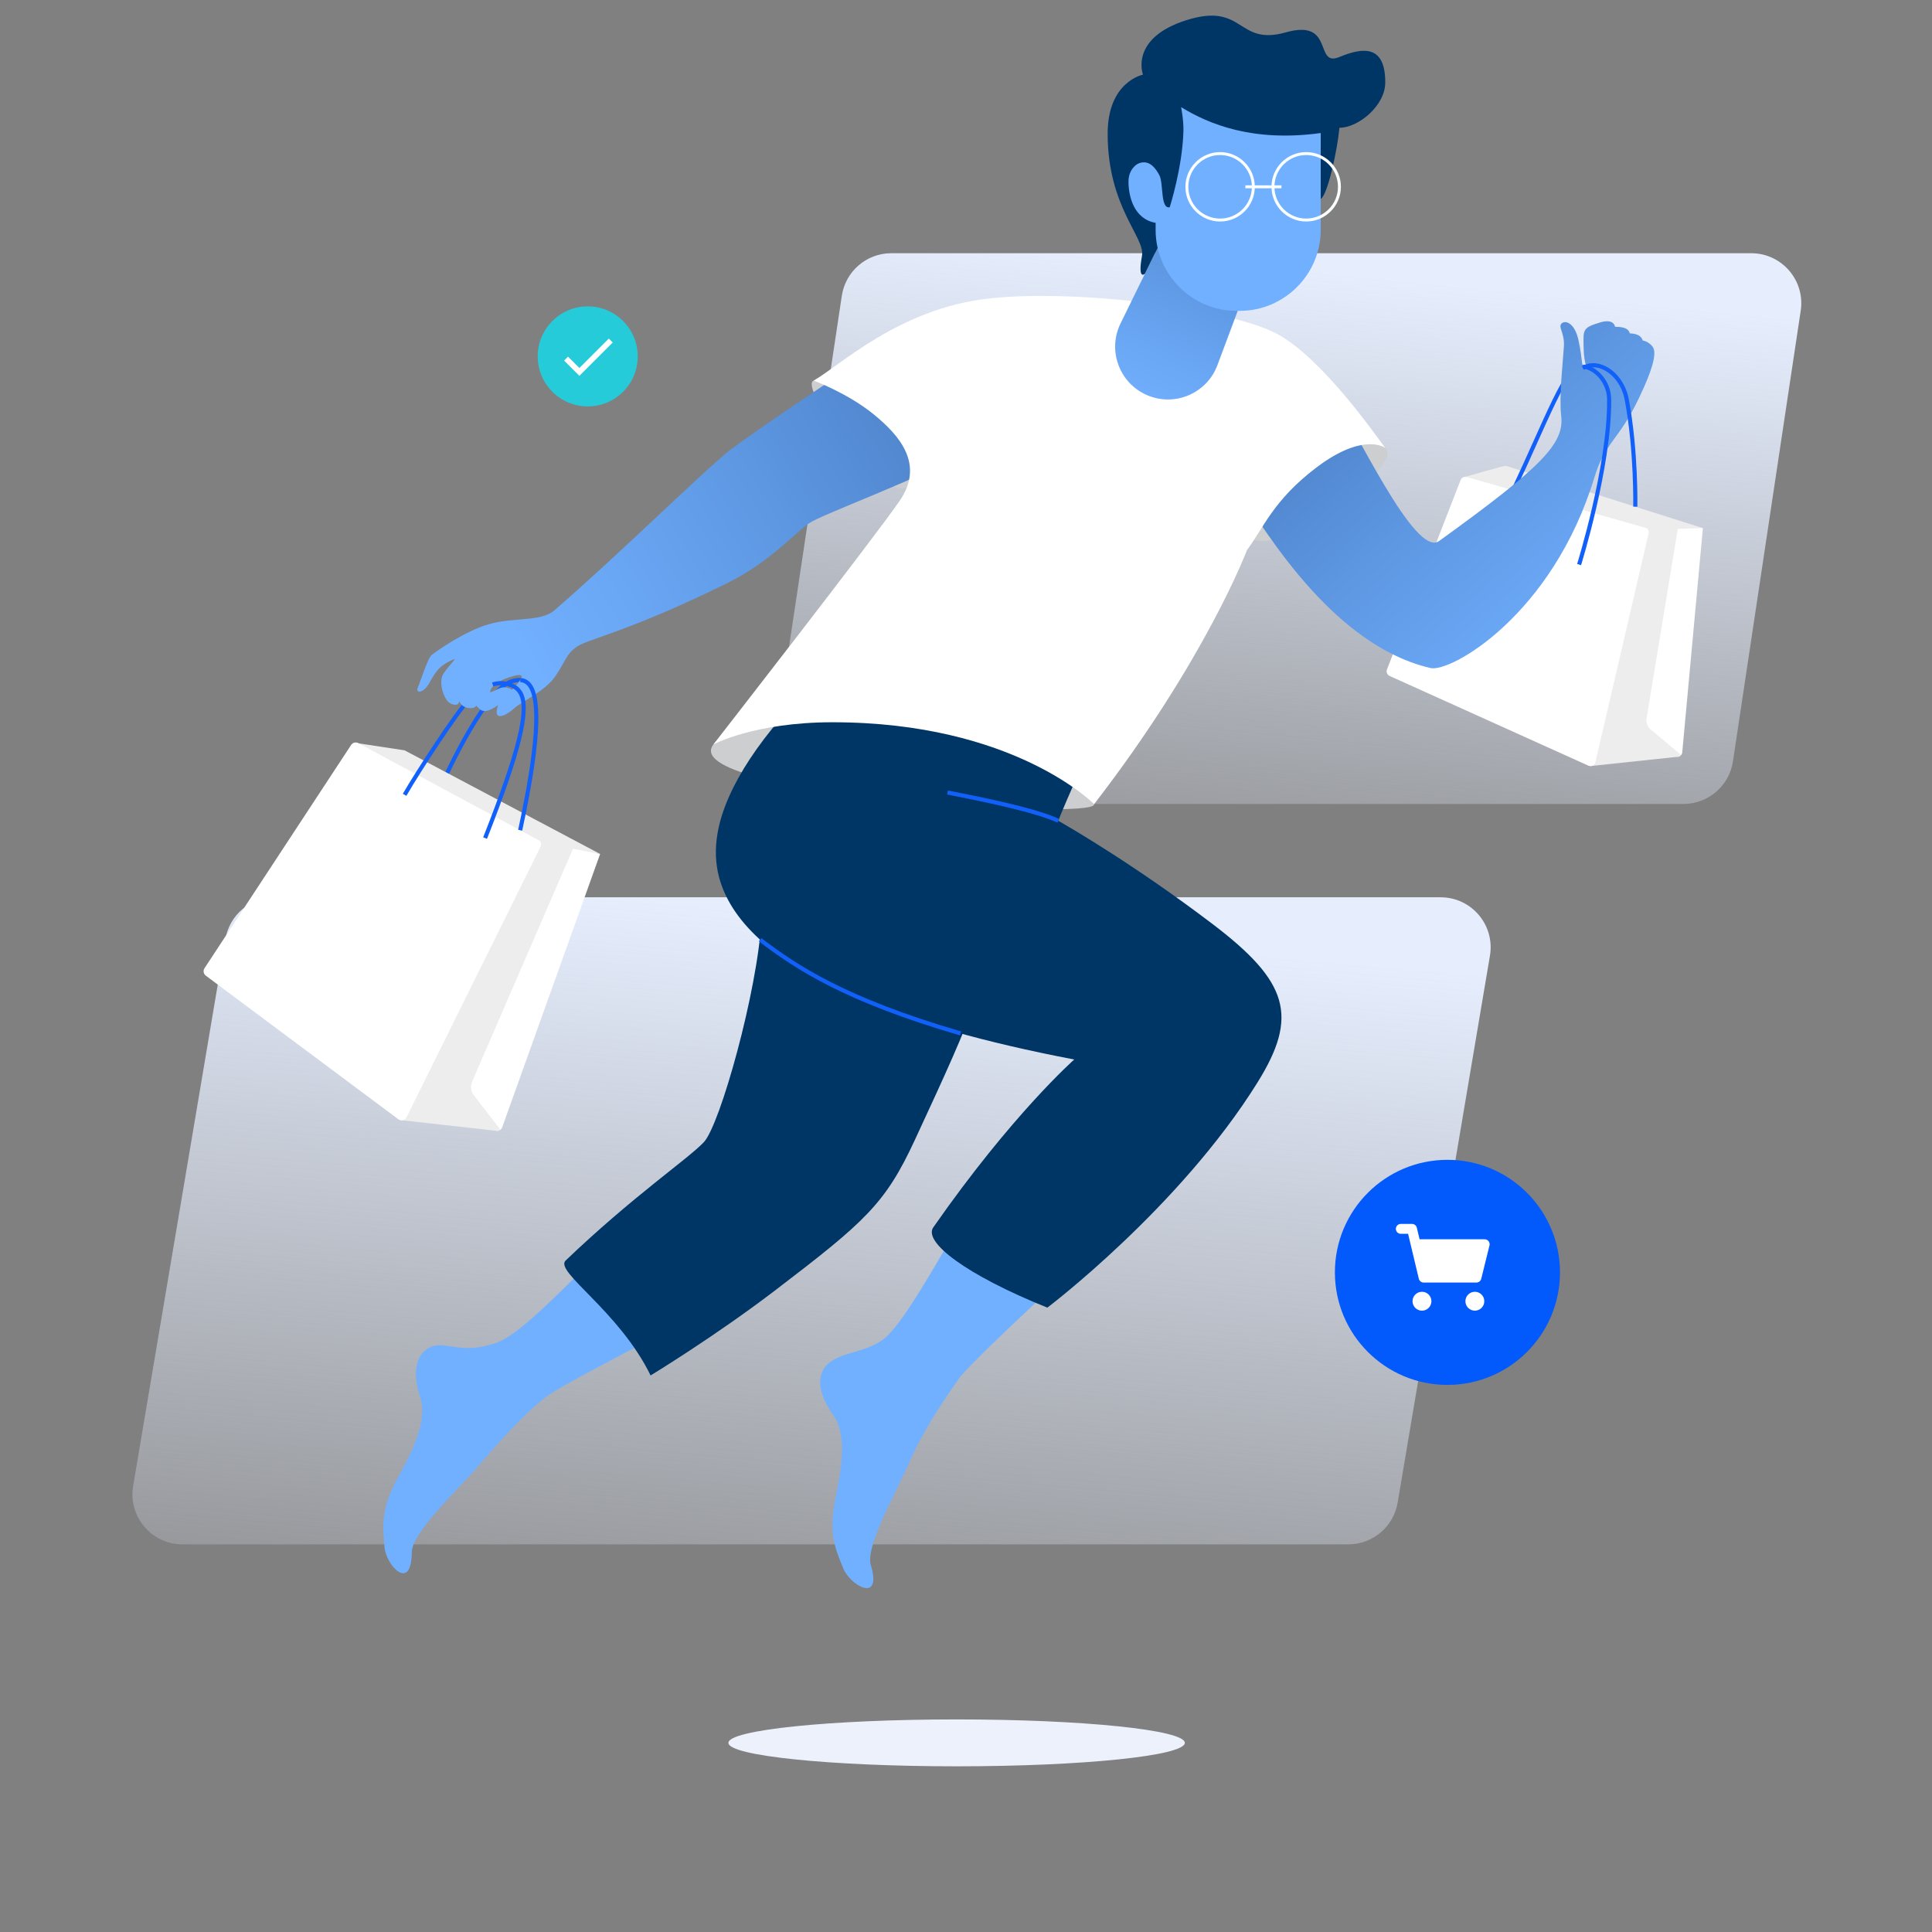 <svg width="618" height="618" viewBox="0 0 618 618" fill="none" xmlns="http://www.w3.org/2000/svg">
<rect x="0" y="0" width="618" height="618" fill="#808080" stroke="none"/>
<mask id="mask0" mask-type="alpha" maskUnits="userSpaceOnUse" x="0" y="0" width="618" height="618">
<path d="M0 0H618V618H0V0Z" fill="#C4C4C4"/>
</mask>
<g mask="url(#mask0)">
<path d="M379 557.5C379 561.642 346.317 565 306 565C265.683 565 233 561.642 233 557.5C233 553.358 265.683 550 306 550C346.317 550 379 553.358 379 557.5Z" fill="#ECF1FB"/>
<path d="M72.115 300.361C73.415 292.661 80.083 287.023 87.892 287.023H460.821C470.721 287.023 478.245 295.924 476.598 305.686L447.071 480.663C445.772 488.363 439.103 494 431.294 494H58.365C48.465 494 40.941 485.1 42.588 475.338L72.115 300.361Z" fill="url(#paint0_linear)"/>
<path d="M269.275 94.621C270.452 86.791 277.179 81 285.097 81H560.184C569.968 81 577.461 89.704 576.006 99.379L554.329 243.543C553.152 251.373 546.425 257.164 538.507 257.164H263.419C253.635 257.164 246.142 248.46 247.597 238.785L269.275 94.621Z" fill="url(#paint1_linear)"/>
<path d="M204 114C204 122.837 196.837 130 188 130C179.163 130 172 122.837 172 114C172 105.163 179.163 98 188 98C196.837 98 204 105.163 204 114Z" fill="#25CBD9"/>
<path d="M196 109.555L185.333 120.222L180.444 115.333L181.698 114.08L185.333 117.706L194.747 108.302L196 109.555Z" fill="white"/>
<path d="M499 407C499 426.882 482.882 443 463 443C443.118 443 427 426.882 427 407C427 387.118 443.118 371 463 371C482.882 371 499 387.118 499 407Z" fill="#025AFD"/>
<path d="M471.771 419.25C470.105 419.25 468.75 417.895 468.75 416.229C468.75 414.563 470.105 413.208 471.771 413.208C473.437 413.208 474.792 414.563 474.792 416.229C474.792 417.895 473.437 419.25 471.771 419.25Z" fill="white"/>
<path d="M475.769 397.334C475.564 397.071 475.249 396.918 474.915 396.918H453.696L452.72 392.833C452.603 392.345 452.167 392 451.665 392H448.085C447.486 392 447 392.486 447 393.085C447 393.684 447.486 394.17 448.085 394.17H450.808L454.334 408.921C454.451 409.41 454.887 409.754 455.389 409.754H472.276C472.774 409.754 473.209 409.414 473.329 408.93L475.968 398.263C476.048 397.939 475.975 397.597 475.769 397.334Z" fill="white"/>
<path fill-rule="evenodd" clip-rule="evenodd" d="M448.085 391.5C448.085 391.5 448.085 391.5 448.085 391.5H451.665C452.398 391.5 453.035 392.003 453.206 392.716L454.091 396.418H474.915C475.403 396.418 475.863 396.642 476.163 397.026C476.463 397.41 476.57 397.91 476.454 398.383L473.814 409.05C473.814 409.05 473.814 409.05 473.814 409.05C473.639 409.758 473.004 410.254 472.276 410.254H455.389C454.656 410.254 454.018 409.751 453.848 409.038L450.414 394.67H448.085C447.209 394.67 446.5 393.96 446.5 393.085C446.5 392.209 447.21 391.5 448.085 391.5ZM448.085 392.5C447.762 392.5 447.5 392.762 447.5 393.085C447.5 393.408 447.762 393.67 448.085 393.67H451.203L454.82 408.805C454.883 409.068 455.119 409.254 455.389 409.254H472.276C472.545 409.254 472.779 409.071 472.843 408.81L475.483 398.143C475.483 398.143 475.483 398.144 475.483 398.143C475.526 397.969 475.486 397.784 475.375 397.642C475.265 397.5 475.096 397.418 474.915 397.418H453.302L452.234 392.949C452.233 392.949 452.234 392.949 452.234 392.949C452.17 392.686 451.935 392.5 451.665 392.5H448.085Z" fill="white"/>
<path d="M454.854 419.25C453.188 419.25 451.833 417.895 451.833 416.229C451.833 414.563 453.188 413.208 454.854 413.208C456.52 413.208 457.875 414.563 457.875 416.229C457.875 417.895 456.52 419.25 454.854 419.25Z" fill="white"/>
</g>
<path d="M140.014 255.588L138.798 255.084C140.981 249.815 145.157 240.902 149.733 233.124C155.286 223.683 159.926 218.355 163.52 217.29C164.252 217.074 165.353 216.794 166.46 216.863L166.377 218.177C165.479 218.119 164.532 218.363 163.894 218.553C156.551 220.727 144.635 244.442 140.014 255.588Z" fill="#1160F9"/>
<path d="M191.962 273.166L129.422 240.014L112.872 237.505L172.822 271.026L191.962 273.166Z" fill="#EDEDED"/>
<path d="M191.961 273.166L169.999 268.978L170.204 269.585L128.728 343.608C128.23 344.474 128.546 345.579 129.426 346.053L158.151 361.511C159.059 361.999 160.19 361.614 160.611 360.673L191.961 273.166Z" fill="white"/>
<path d="M183.34 271.375L172.66 268.978L128.007 358.284L159.147 361.757C159.632 361.811 159.966 361.285 159.714 360.868L151.579 350.363C150.559 349.046 150.381 347.261 151.119 345.767L183.34 271.375Z" fill="#EDEDED"/>
<path d="M172.091 268.639L114.631 237.717C113.816 237.278 112.799 237.541 112.297 238.321L65.411 309.719C64.904 310.506 65.097 311.553 65.853 312.107L127.41 358.014C128.285 358.658 129.529 358.371 130.033 357.407L172.822 271.024C173.309 270.128 173.1 268.948 172.091 268.639Z" fill="white"/>
<path d="M544.715 168.933C544.715 168.933 482.322 149.145 481.747 149.014C481.17 148.884 467.916 152.746 467.916 152.746L468.076 157.111L520.101 178.376L544.715 168.933Z" fill="#EDEDED"/>
<path d="M544.714 168.933L524.402 169.511L524.703 170.009L506.461 231.884C506.189 232.75 506.687 233.669 507.559 233.917L536.076 242.018C536.978 242.274 537.906 241.71 538.096 240.793L544.714 168.933Z" fill="white"/>
<path d="M536.713 169.029L526.767 168.989L508.696 245.048L537.012 242.039C537.452 241.992 537.647 241.46 537.343 241.139L528.069 233.408C526.906 232.438 526.398 230.89 526.761 229.42L536.713 169.029Z" fill="#EDEDED"/>
<path d="M526.194 168.801L469.152 152.595C468.342 152.365 467.49 152.796 467.199 153.585L443.643 214.187C443.348 214.986 443.724 215.876 444.502 216.22L508.111 244.925C509.015 245.325 510.062 244.827 510.321 243.875L527.311 170.774C527.566 169.883 527.149 168.878 526.194 168.801Z" fill="white"/>
<path d="M129.992 254.568L128.854 253.911C133.048 246.642 145.304 227.81 149.611 223.141L150.579 224.033C146.572 228.378 134.645 246.508 129.992 254.568Z" fill="#1160F9"/>
<path d="M210.525 386.27C195.2 393.931 170.671 425.253 158.946 429.467C147.222 433.68 142.603 428.572 137.571 430.97C132.538 433.366 132.046 439.937 134.365 446.802C136.686 453.669 132.972 462.403 127.228 472.739C121.483 483.074 122.531 488.973 122.992 494.859C123.452 500.744 131.61 509.499 131.726 496.494C131.785 490.11 146.687 476.341 153.301 468.604C159.916 460.866 167.264 452.564 174.792 446.731C182.32 440.898 253.357 405.79 258.61 402.024C263.862 398.259 210.525 386.27 210.525 386.27Z" fill="#71B0FF"/>
<path d="M243.591 294.115C242.334 317.051 230.317 359.874 225.145 365.346C219.973 370.818 202.427 382.644 180.937 403.21C177.226 406.762 198.036 419.309 208.11 439.973C208.11 439.973 228.599 427.527 247.784 412.884C276.906 390.659 283.158 385.063 292.627 364.67C313.339 320.065 312.597 320.736 332.133 257.881L243.591 294.115Z" fill="#003666"/>
<path d="M349.978 257.228C351.165 262.699 215.897 253.979 228.206 238.126C240.515 222.273 343.805 228.775 349.978 257.228Z" fill="#CCCECF"/>
<path d="M327.362 360.866C314.987 372.715 292.435 421.643 282.173 428.709C276.294 432.757 268.87 432.539 264.771 436.316C260.673 440.093 262.142 446.514 266.389 452.389C270.636 458.263 269.67 467.704 267.235 479.276C264.801 490.848 267.547 496.174 269.727 501.659C271.907 507.146 282.285 513.098 278.555 500.639C276.723 494.524 286.891 476.965 290.924 467.618C294.957 458.27 301.12 448.965 306.589 441.168C312.057 433.371 370.322 381.235 374.227 376.086C378.13 370.937 327.362 360.866 327.362 360.866Z" fill="#71B0FF"/>
<path d="M262.566 216.403C243.566 234.376 232.264 251.907 229.654 265.851C227.044 279.796 226.328 316.547 343.624 338.908C343.624 338.908 323.751 356.437 298.536 392.61C295.285 397.272 308.926 407.786 335.024 418.285C335.024 418.285 377.321 386.29 402.232 346.272C415.42 325.086 412.27 314.072 387.694 295.438C363.118 276.804 343.069 265.17 338.55 262.558C338.86 260.899 354.312 226.303 354.312 226.303L262.566 216.403Z" fill="#003666"/>
<path d="M443.112 143.284C449.398 148.627 411.246 177.681 400.317 172.436C389.386 167.191 424.722 127.653 443.112 143.284Z" fill="#CCCECF"/>
<path d="M478.364 169.317L477.222 168.667C481.689 160.815 486.298 150.544 490.365 141.48C494.882 131.414 498.784 122.719 501.448 119.567C503.059 117.662 504.701 116.683 506.33 116.658L506.351 117.974C505.135 117.992 503.788 118.838 502.452 120.417C499.905 123.427 496.04 132.043 491.564 142.02C487.486 151.108 482.861 161.411 478.364 169.317Z" fill="#1160F9"/>
<path d="M260.257 121.741C255.527 123.317 279.726 159.67 290.08 155.897C294.41 154.318 293.365 141.934 283.377 131.725C271.555 119.638 260.257 121.741 260.257 121.741Z" fill="#CCCECF"/>
<path d="M524.294 127.271C517.668 141.168 513.513 141.207 509.976 152.806C496.578 196.747 464.041 215.202 457.564 213.691C422.468 205.506 400.096 160.341 396.875 159.056C393.654 157.772 401.605 136.451 408.436 126.204C408.436 126.204 417.87 113.675 425.43 124.824C433.365 136.528 452.618 178.626 460.322 173.065C493.03 149.457 500.441 141.965 499.389 133.033C498.66 126.83 499.992 115.167 500.255 110.832C500.518 106.497 498.389 104.726 499.442 103.544C500.492 102.361 503.67 102.951 504.944 108.923C506.312 115.348 505.803 117.702 506.955 118.057C507.253 118.15 507.524 118.078 507.772 117.881C507.199 117.003 506.62 114.726 506.56 110.963C506.475 105.501 506.096 104.845 511.902 103.125C515.821 101.966 516.52 103.894 516.61 104.527C520.551 104.527 521.077 105.775 521.338 106.628C524.491 106.76 525.149 108.008 525.476 108.928C527.094 109.167 528.438 110.494 528.804 111.183C529.947 113.331 528.52 118.407 524.294 127.271Z" fill="url(#paint2_linear)"/>
<path d="M296.41 102.299C283.115 109.656 241.605 137.767 233.724 143.808C225.843 149.852 197.839 177.551 177.239 195.302C173.041 198.919 164.367 197.403 156.483 199.637C148.602 201.87 139.407 208.438 138.094 209.49C136.78 210.54 134.416 218.29 133.627 219.998C132.838 221.707 135.335 222.099 137.436 218.29C139.537 214.481 140.73 212.786 145.218 210.864C146.137 210.469 143.741 212.724 141.903 215.4C140.063 218.076 141.938 223.4 143.607 224.687C144.457 225.343 146.76 226.19 146.96 224.202C147.548 226.716 151.427 226.961 152.148 225.976C153.665 223.907 155.301 212.809 152.411 216.14C149.521 219.472 147.873 221.735 153.462 226.829C155.995 229.139 160.706 224.266 163.446 222.494C165.678 221.049 162.358 219.5 160.49 219.933C159.342 220.198 156.592 221.943 156.741 221.242C157.136 219.403 159.635 217.405 164.626 216.14C169.617 214.876 164.889 219.342 163.312 221.18C161.736 223.02 159.766 223.02 158.977 226.829C158.19 230.638 161.867 228.93 164.494 226.566C167.122 224.202 174.479 221.083 177.762 216.14C181.046 211.198 181.176 209.095 184.724 206.731C188.27 204.367 201.712 201.823 232.933 186.37C245.937 179.934 254.344 170.476 258.68 167.454C263.015 164.432 292.176 154.056 312.274 143.152C332.376 132.249 296.41 102.299 296.41 102.299Z" fill="url(#paint3_linear)"/>
<path d="M260.258 121.741C268.665 117.013 287.581 98.621 316.479 95.468C345.377 92.314 393.72 98.882 408.432 106.765C423.144 114.647 440.483 139.867 443.11 143.284C443.11 143.284 436.231 138.044 421.032 149.588C407.186 160.104 404.134 168.989 398.882 175.944C398.882 175.944 385.705 210.989 349.976 257.227C349.976 257.227 324.361 231.033 266.299 231.033C241.34 231.033 228.204 238.126 228.204 238.126C228.204 238.126 279.961 171.658 287.842 160.099C295.724 148.54 287.842 139.343 279.435 132.512C271.029 125.681 260.258 121.741 260.258 121.741Z" fill="white"/>
<path d="M167.034 265.709L165.749 265.433C171.319 239.598 172.379 224.168 168.902 219.571C168.243 218.699 167.418 218.243 166.379 218.177L166.461 216.863C167.886 216.953 169.06 217.598 169.951 218.776C173.721 223.764 172.766 239.115 167.034 265.709Z" fill="#1160F9"/>
<path d="M366.953 126.414C358.066 122.607 354.182 112.13 358.438 103.45L374.96 69.766L402.591 81.601L389.42 116.806C386.043 125.833 375.811 130.21 366.953 126.414Z" fill="url(#paint4_linear)"/>
<path d="M443.112 26.374C443.112 14.815 436.653 14.815 428.454 18.229C420.255 21.644 427.086 5.881 411.323 10.348C395.561 14.815 398.156 0.627 379.65 6.407C361.143 12.188 365.61 23.882 365.61 23.882C365.61 23.882 354.312 26.05 354.312 42.764C354.312 66.335 366.368 75.896 365.296 81.844C363.838 89.95 366.24 87.543 366.24 87.543L370.297 79.271C370.297 79.271 373.198 46.494 373.49 29.788C376.164 35.606 400.58 42.837 419.754 41.956C420.131 47.02 421.92 57.893 422.463 63.632C424.645 62.495 427.78 48.118 428.452 40.87C434.507 40.87 443.112 33.794 443.112 26.374Z" fill="#003666"/>
<path d="M422.465 42.55V73.562C422.465 87.791 410.822 99.434 396.593 99.434H395.531C381.3 99.434 369.658 87.791 369.658 73.562V71.281C362.732 70.078 360.973 62.858 360.973 58.055C360.973 52.851 365.612 50.741 369.658 50.701V42.55C369.658 28.318 381.3 16.677 395.531 16.677H396.593C410.822 16.677 422.465 28.318 422.465 42.55Z" fill="#71B0FF"/>
<path d="M390.283 70.858C384.161 70.858 379.181 65.878 379.181 59.756C379.181 53.633 384.161 48.653 390.283 48.653C396.405 48.653 401.385 53.633 401.385 59.756C401.385 65.876 396.405 70.858 390.283 70.858ZM390.283 49.591C384.679 49.591 380.12 54.15 380.12 59.754C380.12 65.358 384.679 69.916 390.283 69.916C395.887 69.916 400.446 65.358 400.446 59.754C400.446 54.15 395.887 49.591 390.283 49.591Z" fill="#FCFFFF"/>
<path d="M417.822 70.858C411.7 70.858 406.72 65.878 406.72 59.756C406.72 53.633 411.7 48.653 417.822 48.653C423.944 48.653 428.924 53.633 428.924 59.756C428.924 65.876 423.944 70.858 417.822 70.858ZM417.822 49.591C412.218 49.591 407.659 54.15 407.659 59.754C407.659 65.358 412.218 69.916 417.822 69.916C423.426 69.916 427.985 65.358 427.985 59.754C427.985 54.15 423.426 49.591 417.822 49.591Z" fill="#FCFFFF"/>
<path d="M409.909 59.285H398.363V60.225H409.909V59.285Z" fill="#FCFFFF"/>
<path d="M424.722 28.737C424.722 28.737 412.838 8.771 391.72 11.661C375.486 13.882 371.143 22.78 370.002 26.775C369.752 26.676 369.606 26.636 369.606 26.636L364.034 43.158L362.14 53.434C365.894 50.696 368.561 51.752 370.865 56.061C372.208 58.577 371.128 66.958 374.165 66.297C374.165 66.297 378.246 53.58 378.551 41.875C378.641 38.428 377.805 34.266 377.805 34.266C386.633 39.693 400.77 45.552 422.467 42.551C427.349 41.873 424.722 28.737 424.722 28.737Z" fill="#003666"/>
<path d="M338.273 263.156C330.771 259.661 313.21 256.177 304.77 254.502C304.115 254.373 303.506 254.251 302.955 254.142L303.213 252.853C303.763 252.963 304.37 253.084 305.026 253.213C313.516 254.897 331.181 258.404 338.827 261.965L338.273 263.156Z" fill="#1160F9"/>
<path d="M307.068 331.197C269.907 320.352 254.374 309.981 242.73 301.111L243.527 300.064C255.077 308.863 270.492 319.153 307.437 329.934L307.068 331.197Z" fill="#1160F9"/>
<path d="M155.782 268.318L154.559 267.837C165.385 240.329 168.688 227.07 165.962 222.069C165.17 220.62 163.829 219.775 161.609 219.331C160.724 219.155 159.796 219.145 158.851 219.307C158.499 219.367 158.137 219.451 157.774 219.557L157.402 218.296C157.813 218.174 158.227 218.078 158.631 218.01C159.736 217.822 160.824 217.833 161.867 218.042C164.468 218.563 166.134 219.641 167.115 221.44C170.09 226.893 166.912 240.036 155.782 268.318Z" fill="#1160F9"/>
<path d="M505.743 180.784L504.487 180.393C504.512 180.314 506.973 172.379 509.373 161.966C511.583 152.373 514.193 138.658 514.067 127.791C514.022 123.884 512.029 121.366 510.843 120.214C509.437 118.846 507.699 117.97 506.397 117.97C506.382 117.97 506.367 117.97 506.352 117.97L506.331 116.655C507.992 116.627 510.074 117.63 511.758 119.271C513.088 120.565 515.328 123.394 515.381 127.776C515.509 138.775 512.88 152.606 510.651 162.272C508.242 172.73 505.769 180.705 505.743 180.784Z" fill="#1160F9"/>
<path d="M523.751 162.093L522.435 162.065C522.439 161.888 522.768 144.183 519.707 127.907C518.872 123.47 516.17 119.74 512.656 118.171C510.504 117.211 508.385 117.252 506.682 118.284L506 117.16C508.082 115.897 510.634 115.829 513.192 116.97C517.095 118.712 520.086 122.809 521 127.665C524.087 144.077 523.755 161.915 523.751 162.093Z" fill="#1160F9"/>
<defs>
<linearGradient id="paint0_linear" x1="226.64" y1="288.864" x2="201.976" y2="571.693" gradientUnits="userSpaceOnUse">
<stop stop-color="#E6EEFE"/>
<stop offset="1" stop-color="#E6EEFE" stop-opacity="0"/>
</linearGradient>
<linearGradient id="paint1_linear" x1="386.865" y1="82.567" x2="363.302" y2="322.81" gradientUnits="userSpaceOnUse">
<stop stop-color="#E6EEFE"/>
<stop offset="1" stop-color="#E6EEFE" stop-opacity="0"/>
</linearGradient>
<linearGradient id="paint2_linear" x1="521.721" y1="204.389" x2="355.681" y2="14.178" gradientUnits="userSpaceOnUse">
<stop stop-color="#71B0FF"/>
<stop offset="0.272" stop-color="#5F99E4"/>
<stop offset="0.856" stop-color="#305E9E"/>
<stop offset="1" stop-color="#244F8C"/>
</linearGradient>
<linearGradient id="paint3_linear" x1="165.063" y1="203.696" x2="436.191" y2="46.063" gradientUnits="userSpaceOnUse">
<stop stop-color="#71B0FF"/>
<stop offset="0.272" stop-color="#5F99E4"/>
<stop offset="0.856" stop-color="#305E9E"/>
<stop offset="1" stop-color="#244F8C"/>
</linearGradient>
<linearGradient id="paint4_linear" x1="364.79" y1="130.482" x2="429.075" y2="-12.603" gradientUnits="userSpaceOnUse">
<stop stop-color="#71B0FF"/>
<stop offset="0.272" stop-color="#5F99E4"/>
<stop offset="0.856" stop-color="#305E9E"/>
<stop offset="1" stop-color="#244F8C"/>
</linearGradient>
</defs>
</svg>
